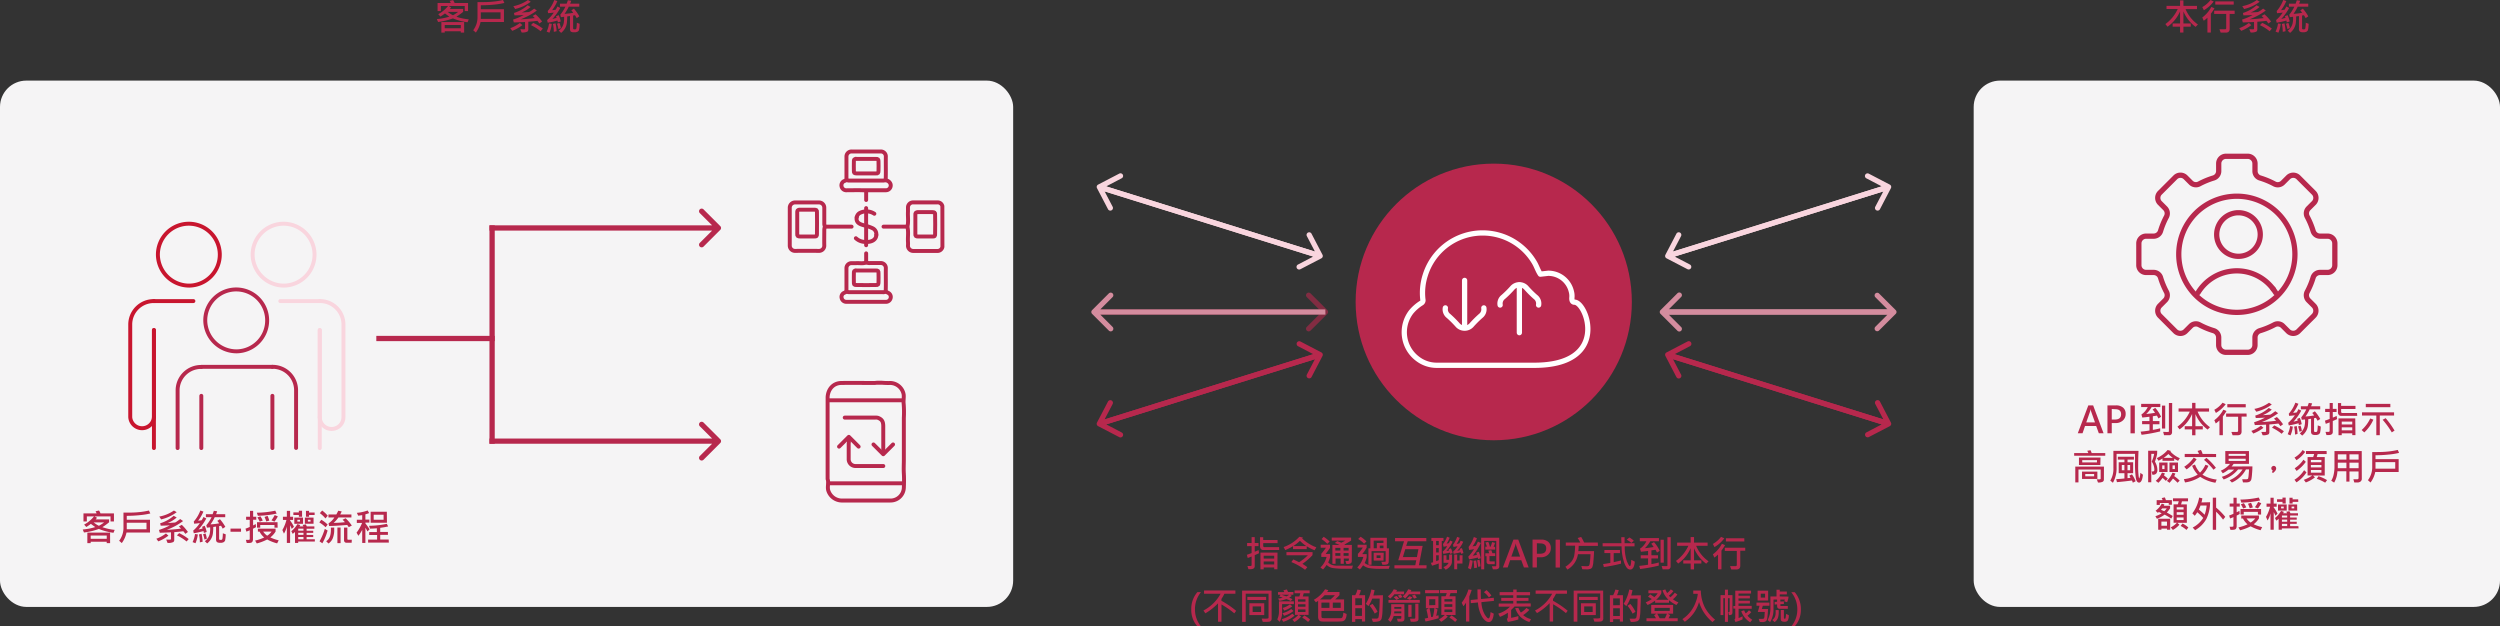 <svg xmlns="http://www.w3.org/2000/svg" xmlns:xlink="http://www.w3.org/1999/xlink" viewBox="0 0 950 238.04"><rect x="0" y="0" width="950" height="238.04" fill="#333333" stroke="none"/><defs><style>.cls-1,.cls-11,.cls-12,.cls-13,.cls-15,.cls-17,.cls-8{fill:none;}.cls-2,.cls-4{fill:#b7284d;}.cls-3{fill:#f5f4f5;}.cls-4{fill-opacity:0.6;}.cls-5{fill:#d48c9e;}.cls-6{fill:#f9d5de;}.cls-7{clip-path:url(#clip-path);}.cls-13,.cls-15,.cls-8{stroke:#b7284d;}.cls-11,.cls-12,.cls-15,.cls-17,.cls-8{stroke-linecap:round;stroke-linejoin:round;}.cls-11,.cls-12,.cls-8{stroke-width:1.5px;}.cls-9{clip-path:url(#clip-path-2);}.cls-10{clip-path:url(#clip-path-3);}.cls-11{stroke:#f9d5de;}.cls-12{stroke:#c8152e;}.cls-13,.cls-15,.cls-17{stroke-width:2px;}.cls-14{clip-path:url(#clip-path-4);}.cls-16{clip-path:url(#clip-path-5);}.cls-17{stroke:#fff;}</style><clipPath id="clip-path"><rect class="cls-1" x="294" y="51.63" width="70" height="69"/></clipPath><clipPath id="clip-path-2"><rect class="cls-1" x="294" y="132.63" width="70" height="70"/></clipPath><clipPath id="clip-path-3"><rect class="cls-1" x="41" y="79.63" width="98" height="96"/></clipPath><clipPath id="clip-path-4"><rect class="cls-1" x="808" y="54.63" width="84" height="84"/></clipPath><clipPath id="clip-path-5"><rect class="cls-1" x="517" y="61.63" width="103" height="104"/></clipPath></defs><g id="Layer_2" data-name="Layer 2"><g id="Layer_1-2" data-name="Layer 1"><path class="cls-2" d="M455,238a9.36,9.36,0,0,1-2.32-6.45,9.79,9.79,0,0,1,2.32-6.54h1.37a10.17,10.17,0,0,0-2.28,6.53,9.94,9.94,0,0,0,2.28,6.46Zm14.76-5.93-.72,1a33.11,33.11,0,0,0-4.88-3.37v6.56h-1.31v-7a21.75,21.75,0,0,1-4.81,3.8L457.3,232a15.53,15.53,0,0,0,6.53-6.39h-6.29v-1.23h11.91v1.23h-4.17a16,16,0,0,1-1.14,2v.69A33.4,33.4,0,0,1,469.74,232.11Zm13.46,3.07a1.11,1.11,0,0,1-.27.77,1.16,1.16,0,0,1-.82.35,11.9,11.9,0,0,1-1.27.06l-1,0-.43-1.24c.3,0,.62,0,1,0a6,6,0,0,0,1.42-.08.29.29,0,0,0,.2-.29v-9.11h-8.68v10.72H472V224.42H483.2ZM481.14,228H474v-1.19h7.13Zm-.73,5.73h-5.65v-4.48h5.65Zm-1.2-1.17v-2.14H476v2.14ZM491.47,226h-1.26l.69.43a8.51,8.51,0,0,1-1,.67l1.24.57-.65.71a11.44,11.44,0,0,0-1.69-.75,13.92,13.92,0,0,1-2.59.7l-.55-.88a6,6,0,0,0,1.76-.34c-.55-.19-1-.34-1.32-.42l.54-.69h-1V225h2.38a2.88,2.88,0,0,0-.34-.68L489,224a5.09,5.09,0,0,1,.44.95h2.07Zm-1.56,0h-3c.77.23,1.39.44,1.87.63A6.2,6.2,0,0,0,489.91,226Zm7.75-.57H495.4a9.55,9.55,0,0,1-.35,1.23h2.21v7h-3.7l.85.6a8.86,8.86,0,0,1-2.51,2.11l-.8-.91a9.77,9.77,0,0,0,2.29-1.8h-1.3v-7h1.65a11.34,11.34,0,0,0,.38-1.23h-2.19v-1.08h5.73Zm-1.58,3.21v-.89h-2.84v.89Zm0,1.93v-.94h-2.84v.94Zm0,2v-1h-2.84v1Zm-4.41-3h-4.48v3.15a6.8,6.8,0,0,1-.93,3.58l-.89-.94a7.1,7.1,0,0,0,.64-3.24v-3.61h5.66Zm-.6.82a9.38,9.38,0,0,1-3.07,1.63l-.6-1a8.59,8.59,0,0,0,2.8-1.37Zm.46,1.78a10,10,0,0,1-3.6,1.83l-.59-1a8.32,8.32,0,0,0,3.32-1.58Zm.4,1.76a11.19,11.19,0,0,1-4.29,2.36l-.62-1a11.68,11.68,0,0,0,4.08-2.07Zm5.93,1.51-.79.91a10.82,10.82,0,0,0-2.21-1.62l.77-.86A8.9,8.9,0,0,1,497.86,235.5Zm13.84-2.15a4.09,4.09,0,0,1-.42,1.94,1.66,1.66,0,0,1-1.34.88c-.61.07-1.91.11-3.9.11-.89,0-1.74,0-2.56,0a12,12,0,0,1-1.51-.09,1.44,1.44,0,0,1-.52-.27,1.39,1.39,0,0,1-.41-.55,2.59,2.59,0,0,1-.15-1v-6a7.35,7.35,0,0,1-.85.56l-.78-.95a12.37,12.37,0,0,0,4.28-4l1.22.34a4.14,4.14,0,0,1-.45.7H509v1.19c-.49.53-1,1.06-1.64,1.61h3.39v4.39h-8.6v2.21a.6.6,0,0,0,.09.28.69.69,0,0,0,.21.21,8.69,8.69,0,0,0,1.3.06h5.71a.76.76,0,0,0,.67-.37,4.1,4.1,0,0,0,.31-1.74Zm-4.48-7.11h-3.87a13.33,13.33,0,0,1-1.77,1.61h4A13.59,13.59,0,0,0,507.22,226.24Zm2.24,4.8v-2h-3v2Zm-4.27,0v-2h-3.05v2Zm20.32-4.8q0,2-.15,5.22a16,16,0,0,1-.38,3.77,1.67,1.67,0,0,1-.77.84,7,7,0,0,1-2.51.29l-.46-1.23,1.87,0a1,1,0,0,0,.57-.22c.2-.15.35-1.17.45-3s.15-3.34.14-4.39h-2.81A13.68,13.68,0,0,1,520,230.3l-1-.85a16.65,16.65,0,0,0,2.12-5.44l1.23.27c-.09.47-.25,1.13-.49,2Zm-6.77,10h-1.2v-.92H515v1.06h-1.24V226.17H515a8.73,8.73,0,0,0,.82-2.13l1.3.21a8.53,8.53,0,0,1-.66,1.92h2.26Zm-1.2-6.24v-2.59H515V230Zm0,4.12v-2.94H515v2.94Zm5.94-1.6-1.09.7a15.05,15.05,0,0,0-1.94-3l1.09-.69A13.81,13.81,0,0,1,523.48,232.5Zm16.21-6.65h-4.28a12.19,12.19,0,0,1-1.46,1.64l-.9-.82a9,9,0,0,0,2.08-2.71l1.19.31c-.11.23-.21.42-.28.54h3.65Zm-6.16,0h-3.67a7.85,7.85,0,0,1-1.61,1.64l-.85-.86a7.6,7.6,0,0,0,2.22-2.67l1.25.31a3.32,3.32,0,0,1-.31.54h3Zm-.62,1.09-1,.41a7,7,0,0,0-.71-1l1.05-.39A3.87,3.87,0,0,1,532.91,226.94Zm5.5.24-1.1.33a10.44,10.44,0,0,0-.76-1.17l1.12-.31A12,12,0,0,1,538.41,227.18Zm-6.71.33-1.11.45a13.15,13.15,0,0,0-1-1l1.07-.47A9.51,9.51,0,0,1,531.7,227.51Zm5.06-.43a8.49,8.49,0,0,1-1,.88l-1.18-.5a7.91,7.91,0,0,0,1.08-.88Zm2.75,2H527.62v-1.06h11.89Zm-.49,6a1,1,0,0,1-.45,1,4.08,4.08,0,0,1-1.64.23l-.83,0-.32-1.18,1.7,0a.36.36,0,0,0,.21-.11.29.29,0,0,0,.12-.21v-5.35H539Zm-5.32.07a1.11,1.11,0,0,1-.2.67.91.91,0,0,1-.46.35,3.42,3.42,0,0,1-.87.08l-1,0-.32-1.1c.49,0,1,0,1.39,0a.25.25,0,0,0,.16-.07.24.24,0,0,0,.09-.16v-.8h-2.9a5.93,5.93,0,0,1-1.24,2.27l-.89-.85a5.48,5.48,0,0,0,1.19-3.72v-2.18h5Zm-1.19-3.76v-.72h-2.67v.72Zm0,1.73v-.74h-2.68a3.73,3.73,0,0,1-.06.74Zm3.88,1.32h-1.24v-4.6h1.24Zm17.26-9h-2.48a6.91,6.91,0,0,1-.4,1.19h2.34v7.1h-3.74l.79.6a10.72,10.72,0,0,1-2.54,2l-.8-.93a10.6,10.6,0,0,0,2.23-1.69h-1.34v-7.1h1.62a6,6,0,0,0,.44-1.19h-2.55v-1.18h6.43Zm-1.77,3.2v-.93h-3v.93Zm0,2v-1h-3v1Zm0,2v-1h-3v1Zm-5-7.18h-5.35v-1.16h5.35Zm-.19,9.5q-2.25.69-5,1.26l-.31-1.12c.42-.08.86-.18,1.31-.3a29.72,29.72,0,0,0-.64-3.06l.92-.59h-1.13v-4.52h4.76v4.52h-1.35l1,.53c-.15.83-.31,1.62-.51,2.37a4.64,4.64,0,0,0,.89-.24Zm-1.28-5v-2.21h-2.32V230Zm-.32,1.17h-1.89a29.29,29.29,0,0,1,.64,3.4,5,5,0,0,0,.67-.14A22.89,22.89,0,0,0,545.05,231.21Zm8.69,4.34-.83.91a9.9,9.9,0,0,0-2.2-1.63l.78-.85A9.2,9.2,0,0,1,553.74,235.55Zm5.46-11.26c-.18.56-.33,1-.46,1.36l-.45,1.14v9.51h-1.24v-7.15a12.93,12.93,0,0,1-1,1.34l-.64-1.34A15,15,0,0,0,558,224Zm8.45,4.17-4.76.48a10.5,10.5,0,0,0,1.21,4.58c.65,1.06,1.15,1.59,1.49,1.59s.67-.8.78-2.4l1.22.6c-.21,2.12-.85,3.19-1.91,3.19-.79,0-1.6-.62-2.44-1.84a12.48,12.48,0,0,1-1.66-5.61l-2.71.27-.06-1.21,2.68-.25c-.08-1-.1-2.3-.09-3.76h1.25c0,1.55,0,2.77.11,3.64l4.84-.47Zm-.9-2.12-1,.81a8.91,8.91,0,0,0-1.91-2l1-.8A10.22,10.22,0,0,1,566.75,226.34Zm14.88,3.07v1.2h-6.17a13.05,13.05,0,0,1-1.27,1.29v3a20.86,20.86,0,0,0,2.75-.68v1.3a27.7,27.7,0,0,1-4,.93l-.38-1.14a.87.87,0,0,0,.39-.77v-1.59a15,15,0,0,1-3,1.58l-.65-1.23a10.58,10.58,0,0,0,4.47-2.65h-4.3v-1.2h5.52v-1h-4.56v-1.14h4.56v-1h-5.17v-1.17h5.17v-1h1.29v1h5.1v1.17h-5.1v1h4.5v1.14h-4.5v1Zm.19,5.89-.71,1.19a8.91,8.91,0,0,1-3.42-2,8.38,8.38,0,0,1-1.94-3.29L577,231a8,8,0,0,0,.93,1.77,8.27,8.27,0,0,0,2.1-1.75l1.13.72a12.93,12.93,0,0,1-2.36,2A7.54,7.54,0,0,0,581.82,235.3Zm13.92-3.19-.72,1a33.11,33.11,0,0,0-4.88-3.37v6.56h-1.31v-7a21.75,21.75,0,0,1-4.81,3.8L583.3,232a15.62,15.62,0,0,0,6.54-6.39h-6.3v-1.23h11.91v1.23h-4.17a16,16,0,0,1-1.14,2v.69A33.4,33.4,0,0,1,595.74,232.11Zm13.46,3.07a1.11,1.11,0,0,1-.27.77,1.16,1.16,0,0,1-.82.35,11.9,11.9,0,0,1-1.27.06l-1,0-.43-1.24c.3,0,.62,0,1,0a6,6,0,0,0,1.42-.08.29.29,0,0,0,.2-.29v-9.11h-8.67v10.72H598V224.42H609.2ZM607.14,228H600v-1.19h7.13Zm-.73,5.73h-5.65v-4.48h5.65Zm-1.2-1.17v-2.14H602v2.14Zm18.3-6.35q0,2-.15,5.22a16,16,0,0,1-.38,3.77,1.67,1.67,0,0,1-.77.84,7,7,0,0,1-2.51.29l-.46-1.23,1.87,0a1,1,0,0,0,.57-.22c.2-.15.35-1.17.45-3s.15-3.34.14-4.39h-2.81A13.68,13.68,0,0,1,618,230.3l-1-.85a16.65,16.65,0,0,0,2.12-5.44l1.23.27c-.09.47-.25,1.13-.49,2Zm-6.77,10h-1.2v-.92H613v1.06h-1.24V226.17H613a8.73,8.73,0,0,0,.82-2.13l1.3.21a8.53,8.53,0,0,1-.66,1.92h2.26Zm-1.2-6.24v-2.59H613V230Zm0,4.12v-2.94H613v2.94Zm5.94-1.6-1.09.7a15.05,15.05,0,0,0-1.94-3l1.09-.69A13.81,13.81,0,0,1,621.48,232.5Zm16.32-3.59-.76,1a12.77,12.77,0,0,1-2.81-1.8v.94h-5.29v-.78a15.56,15.56,0,0,1-2.85,1.64l-.72-1a13.65,13.65,0,0,0,2.32-1.25,13,13,0,0,0-1.44-.89l.8-.9a15,15,0,0,1,1.59,1.06,6.13,6.13,0,0,0,1.29-1.49h-3.54v-1.1h4.93v1.1a7.86,7.86,0,0,1-2,2.49h4.71a9.07,9.07,0,0,1-2.29-3.6l1.09-.34a9.42,9.42,0,0,0,.68,1.39,6,6,0,0,0,1.38-1.43l1,.66a7.42,7.42,0,0,1-1.72,1.73,5.41,5.41,0,0,0,.57.63,8.86,8.86,0,0,0,1.67-1.72l1,.65a8.36,8.36,0,0,1-1.7,1.83A8.71,8.71,0,0,0,637.8,228.91Zm-.29,7.16H625.66v-1.13h3.6a11.18,11.18,0,0,0-.7-1.16l.9-.57h-2v-3.33h8.33v3.33h-2.09l.94.54a10.08,10.08,0,0,1-.59,1.19h3.49Zm-3-3.94V231h-5.77v1.18Zm-1.06,1.08h-3.71c.36.62.67,1.19.92,1.73h2A13.24,13.24,0,0,0,633.42,233.21Zm18.29,2.24-1,.93a15.43,15.43,0,0,1-5.1-7.62,13.38,13.38,0,0,1-5.42,7.52l-.91-1a13,13,0,0,0,5.14-6.67,11.32,11.32,0,0,0,.69-2.68l0-.28h-1.7v-1.25h2.87a15,15,0,0,0,1.59,6.55A15.63,15.63,0,0,0,651.71,235.45Zm6.59-2.73c0,.76-.45,1.11-1.35,1l-.24-1.15c.36,0,.53-.05.53-.25v-5h-.65v9h-1.15v-9h-.62v6.42h-1.05v-7.57h1.67v-2.1h1.15v2.1h1.71Zm7.33-1.4h-5v3.56c.45-.18.95-.4,1.51-.67l0,1.16a15.58,15.58,0,0,1-2.72,1l-.36-1a.56.56,0,0,0,.31-.52v-3.56h-.72v-1h.72v-5.82h6v1.08h-4.77v.84h4.32v1h-4.32v.89h4.32v1.05h-4.32v.92h5Zm.21,4.16-.8,1a8,8,0,0,1-3.39-4.21l1.1-.37a5.16,5.16,0,0,0,.59,1.2,6.85,6.85,0,0,0,1.23-1.19l.88.69a6.77,6.77,0,0,1-1.44,1.36A6.77,6.77,0,0,0,665.84,235.48Zm13.78-8.77a7,7,0,0,1-.55,2.15l-1.09-.35a4.83,4.83,0,0,0,.24-.69h-1.71v.79l1.33-.08v1l-1.33.07v.42a.24.24,0,0,0,.28.28h2.55v1.06H676.2a.85.85,0,0,1-.63-.29.92.92,0,0,1-.27-.65v-.75l-.93.07v-1l.93-.06v-.86h-1.37v3.59a9.2,9.2,0,0,1-1.28,5l-.95-.77a9.54,9.54,0,0,0,1.06-4.73v-4.24h2.32v-2.57h1.22v.69H679v1.09H676.3v.79Zm-7.76,1.49h-4v-3.74h4Zm-1.15-1.1v-1.51h-1.66v1.51Zm1.64,3.09h-2.53l-.35,1.23h2.36c-.08,1.33-.16,2.33-.24,3a3.86,3.86,0,0,1-.27,1.27,1.24,1.24,0,0,1-.52.49,2,2,0,0,1-1,.21c-.29,0-.67,0-1.12-.05l-.41-1.16,1.16,0a1.79,1.79,0,0,0,.68-.07.41.41,0,0,0,.21-.2,2.66,2.66,0,0,0,.16-.81c0-.44.08-1,.1-1.56h-2.64l.66-2.35h-1.17V229h4.93Zm3.53,1.65c0,.33,0,.6,0,.82a6.31,6.31,0,0,1-.35,2.28,3.23,3.23,0,0,1-1.22,1.47l-.87-.82a2.89,2.89,0,0,0,1-1.17,4.65,4.65,0,0,0,.28-1.83c0-.25,0-.49,0-.75Zm3.83,1.92a3.81,3.81,0,0,1-.43,2.1,1.53,1.53,0,0,1-1.23.42c-.93,0-1.39-.32-1.39-1v-3.47h1.19v3c0,.21.12.31.35.31a.29.29,0,0,0,.28-.21,12.11,12.11,0,0,0,.19-1.61Zm.95,4.28a9.91,9.91,0,0,0,2.29-6.46,10.17,10.17,0,0,0-2.3-6.53H682a9.78,9.78,0,0,1,2.33,6.54A9.34,9.34,0,0,1,682,238Z"/><rect class="cls-3" y="30.63" width="385" height="200" rx="10"/><path class="cls-2" d="M178.12,7.35l-.45,1.11A22.07,22.07,0,0,1,172.11,7a25.53,25.53,0,0,1-5.65,1.35L166,7.25a22.44,22.44,0,0,0,4.75-.92c-.81-.56-1.36-1-1.66-1.22a20,20,0,0,1-1.73,1.19l-.83-.91a12.53,12.53,0,0,0,3.75-3.12h-2.75V4.2h-1.25V1.13h5a6.58,6.58,0,0,0-.42-.8l1.32-.3a7.79,7.79,0,0,1,.57,1.1h5.11V4.2h-1.26V2.27h-6.12l.95.53c-.14.19-.31.39-.5.6H176V4.5a22.91,22.91,0,0,1-2.57,1.86A20.52,20.52,0,0,0,178.12,7.35Zm-4-2.85h-4a11.3,11.3,0,0,0,2,1.3A12.71,12.71,0,0,0,174.11,4.5Zm2.26,7.89H175.1v-.52H169v.52h-1.28v-4h8.64Zm-1.27-1.65V9.51H169v1.23Zm16.55-9.62a27.24,27.24,0,0,1-4.23.66A46.53,46.53,0,0,1,182.7,2V3.5h8.8V8.37h-8.89a10.09,10.09,0,0,1-1.79,4l-1-.88a8.18,8.18,0,0,0,1.63-5.18V.81c2.13,0,3.92,0,5.35-.14A28,28,0,0,0,191.14,0ZM190.2,7.17V4.69h-7.5V7.17ZM201.68.68a16,16,0,0,1-5.91,2.74l-.71-1.07A14.27,14.27,0,0,0,200.63,0Zm4.3,7.5-1,.74c-.33-.46-.58-.8-.77-1-1.32.16-2.46.28-3.45.34V11.1a1.05,1.05,0,0,1-.34.9,4.22,4.22,0,0,1-2.22.33l-.49-1.24c.51,0,1,.05,1.43.05.25,0,.38-.12.38-.36V8.36c-1.92.1-3.34.15-4.27.16l-.29-1.07A21.78,21.78,0,0,0,199,5.71c-1.64.09-2.8.13-3.49.13l-.2-.91A13.83,13.83,0,0,0,200.49,2l1.15.65a12.18,12.18,0,0,1-3.4,2.09l1.1-.06L201,4.57A4.78,4.78,0,0,0,202,4l1-.72L204,4a25,25,0,0,1-6.18,3.34c1.63-.07,3.43-.22,5.41-.47-.24-.25-.51-.52-.83-.8l1.11-.63A17.86,17.86,0,0,1,206,8.18Zm.29,2.68-.84,1a17.74,17.74,0,0,0-3.68-2.31l.87-.87A20.57,20.57,0,0,1,206.27,10.86ZM198.5,9.54a14.78,14.78,0,0,1-3.85,2.18l-.74-1a14,14,0,0,0,3.66-2Zm14.58-1.39-1.1.37s0-.29-.15-.72a28.18,28.18,0,0,1-3.7.83l-.21-1a14,14,0,0,0,2.53-2.86q-1.12.17-2.16.24l-.16-.82A13.44,13.44,0,0,0,210.64,0l1.16.41a14.88,14.88,0,0,1-2,3.45c.48,0,.93-.1,1.35-.16a9.52,9.52,0,0,0,.67-1.23l1.08.56a20.06,20.06,0,0,1-3,4.18,12,12,0,0,0,1.61-.44c-.09-.27-.17-.47-.22-.6l1-.42A9.83,9.83,0,0,1,213.08,8.15Zm7.19.89a12.07,12.07,0,0,1-.25,2.42,2.13,2.13,0,0,1-.42.5,2.32,2.32,0,0,1-1.44.29A1.94,1.94,0,0,1,216.9,12a1.65,1.65,0,0,1-.3-1.15V6.09l-1.06.16a20.09,20.09,0,0,1-.14,2.55,5.63,5.63,0,0,1-.7,2,6.07,6.07,0,0,1-1.47,1.7l-.9-.85a4.56,4.56,0,0,0,1.12-1.15,4.43,4.43,0,0,0,.73-1.59,10.15,10.15,0,0,0,.18-2.53l-1.23.14-.22-.92a14.71,14.71,0,0,0,1.94-3.06h-2.07V1.39h2.55c.12-.27.27-.7.46-1.29l1.28.19c-.16.46-.3.82-.41,1.1h3.47V2.54h-4a16.71,16.71,0,0,1-1.6,2.72,24.28,24.28,0,0,0,3.29-.4,6.17,6.17,0,0,0-.73-.92l1-.65a16.77,16.77,0,0,1,2.06,2.91l-1,.69c-.25-.46-.47-.82-.65-1.11l-.71.13v4.91c0,.23.2.34.62.34a.56.56,0,0,0,.61-.37,13.18,13.18,0,0,0,.17-2.14Zm-7.14,1.63-.93.38a9.64,9.64,0,0,0-.55-2l.92-.35A7.11,7.11,0,0,1,213.13,10.67Zm-1.62,1.19-1.06.24a12.57,12.57,0,0,0-.35-3l1-.25A16.6,16.6,0,0,1,211.51,11.86Zm-1.84-2.79a10.84,10.84,0,0,1-.89,3.36L207.73,12a10.15,10.15,0,0,0,.91-3.08Z"/><path class="cls-2" d="M835.21,9.31l-.88.9a14.08,14.08,0,0,1-4.63-5.88V8.92h2.79v1.22H829.7v2.22h-1.27V10.14h-2.82V8.92h2.82V4.3a13.78,13.78,0,0,1-4.76,5.85l-.83-1a14.35,14.35,0,0,0,4.7-5.74h-4.26V2.23h5.15V.14h1.27V2.23h5.16V3.46h-4.35A13.52,13.52,0,0,0,835.21,9.31Zm6-8.75a12.55,12.55,0,0,1-3.74,3.33l-.6-1.2A10.17,10.17,0,0,0,840,0Zm7.6,1.19h-7V.53h7Zm-7.3,1.4a21.32,21.32,0,0,1-1.39,2.07v7.13h-1.3V6.72a8.8,8.8,0,0,1-1.4,1.16l-.55-1.24a11.71,11.71,0,0,0,3.43-4Zm7.65,2.14h-1.89V11c0,.93-.5,1.4-1.51,1.4-.65,0-1.28,0-1.9,0l-.47-1.27h2.18a.42.42,0,0,0,.26-.11.39.39,0,0,0,.13-.28V5.29h-4.57V4.06h7.77ZM858.68.68a16,16,0,0,1-5.9,2.74l-.72-1.07A14.27,14.27,0,0,0,857.63,0ZM863,8.18l-1,.74c-.33-.46-.58-.8-.77-1-1.32.16-2.46.28-3.45.34V11.1a1.08,1.08,0,0,1-.34.9,4.22,4.22,0,0,1-2.22.33l-.49-1.24c.51,0,1,.05,1.43.05.25,0,.38-.12.38-.36V8.36c-1.92.1-3.34.15-4.27.16l-.29-1.07A21.78,21.78,0,0,0,856,5.71c-1.64.09-2.8.13-3.49.13l-.2-.91A13.75,13.75,0,0,0,857.49,2l1.15.65a12.18,12.18,0,0,1-3.4,2.09l1.1-.06L858,4.57A4.78,4.78,0,0,0,859,4l1-.72L861,4a25,25,0,0,1-6.18,3.34c1.63-.07,3.43-.22,5.41-.47-.24-.25-.51-.52-.83-.8l1.11-.63A17.22,17.22,0,0,1,863,8.18Zm.31,2.68-.85,1a17.74,17.74,0,0,0-3.68-2.31l.87-.87A21.07,21.07,0,0,1,863.28,10.86ZM855.5,9.54a14.78,14.78,0,0,1-3.85,2.18l-.74-1a14,14,0,0,0,3.66-2Zm14.58-1.39-1.1.37s-.05-.29-.15-.72a28.41,28.41,0,0,1-3.69.83l-.22-1a14,14,0,0,0,2.53-2.86c-.75.11-1.47.19-2.17.24l-.14-.82a13.61,13.61,0,0,0,2.5-4.2l1.16.41a15.23,15.23,0,0,1-2,3.45c.47,0,.92-.1,1.33-.16a7.58,7.58,0,0,0,.67-1.23l1.08.56a19.69,19.69,0,0,1-3,4.18,12.61,12.61,0,0,0,1.62-.44l-.23-.6,1-.42A9.83,9.83,0,0,1,870.08,8.15Zm7.2.89a12.49,12.49,0,0,1-.26,2.42,2.13,2.13,0,0,1-.42.5,2.32,2.32,0,0,1-1.44.29,1.91,1.91,0,0,1-1.25-.29,1.6,1.6,0,0,1-.31-1.15V6.09l-1.06.16a20.09,20.09,0,0,1-.14,2.55,5.63,5.63,0,0,1-.7,2,6.07,6.07,0,0,1-1.47,1.7l-.9-.85a4.56,4.56,0,0,0,1.12-1.15,4.43,4.43,0,0,0,.73-1.59,9.69,9.69,0,0,0,.18-2.53l-1.23.14-.22-.92a14.71,14.71,0,0,0,1.94-3.06h-2.07V1.39h2.55c.12-.27.27-.7.46-1.29l1.28.19c-.16.46-.3.82-.41,1.1h3.47V2.54h-4a16.71,16.71,0,0,1-1.6,2.72,24.28,24.28,0,0,0,3.29-.4,6.9,6.9,0,0,0-.73-.92l1-.65a16.77,16.77,0,0,1,2.06,2.91l-1,.69c-.25-.46-.47-.82-.65-1.11l-.71.13v4.91c0,.23.2.34.62.34a.56.56,0,0,0,.61-.37,13.18,13.18,0,0,0,.17-2.14Zm-7.15,1.63-.93.38a9.64,9.64,0,0,0-.55-2l.92-.35A7.11,7.11,0,0,1,870.13,10.67Zm-1.62,1.19-1.06.24a12.57,12.57,0,0,0-.35-3l1-.25A16.6,16.6,0,0,1,868.51,11.86Zm-1.84-2.79a10.84,10.84,0,0,1-.89,3.36L864.72,12a9.86,9.86,0,0,0,.92-3.08Z"/><path class="cls-2" d="M478.44,210.23l-1.64.73v4.14c0,.8-.55,1.2-1.66,1.2-.24,0-.49,0-.74,0l-.37-1.23,1.19,0a.44.44,0,0,0,.27-.09.31.31,0,0,0,.12-.24v-3.26c-.56.22-1.06.4-1.48.55l-.32-1.21q1.35-.47,1.8-.66v-2.63H473.9v-1.19h1.71v-2.23h1.19v2.23h1.44v1.19H476.8v2.13c.45-.17.93-.38,1.46-.64Zm7.65-1.22h-5.95a1.21,1.21,0,0,1-1-.39,1.57,1.57,0,0,1-.33-1.05v-3.44h1.21v1.07h5.45v1.19h-5.45v1a.45.45,0,0,0,.5.51h5.53Zm-.67,7.31H484.2v-.69l-4,0v.71h-1.23V210h6.48Zm-1.22-4.06v-1.08h-4v1.08Zm0,2.24v-1.15h-4v1.15Zm16-6.49-.65,1.09a17.24,17.24,0,0,1-3-1.53v1.11h-5.2v-1.14a19.56,19.56,0,0,1-2.95,1.48l-.63-1.13a14.84,14.84,0,0,0,6-3.92l1.36.31-.3.35A15.63,15.63,0,0,0,500.24,208Zm-3.82-.51a15.13,15.13,0,0,1-2.41-2,14.41,14.41,0,0,1-2.53,2Zm2.37,3.46a22.1,22.1,0,0,1-3.84,3.3,19.85,19.85,0,0,1,1.88,1.27l-.87,1a22.29,22.29,0,0,0-5.21-2.94l.73-1c.66.28,1.4.64,2.21,1.06A19.79,19.79,0,0,0,497,211h-8.15V209.8h9.93Zm6.49-5.13-.88.82a12.59,12.59,0,0,0-2.17-1.8l.82-.86A11.5,11.5,0,0,1,505.28,205.83Zm8.44,7.37a1,1,0,0,1-.41.87,2.93,2.93,0,0,1-1.64.23l-.37-1.14H512c.37,0,.56-.1.56-.31v-.6h-1.92v2h-1.21v-2h-1.92v2h-1.2v-7.18H509a14.06,14.06,0,0,0-1.78-.73l.94-.71c.58.21,1.09.41,1.51.61.56-.26,1.09-.53,1.59-.82h-5.2v-1.14h7.36v1.14c-.93.59-1.78,1.09-2.55,1.51l.18.14h2.66Zm-1.21-4v-1h-1.92v1Zm-3.13,0v-1h-1.92v1Zm3.13,2v-1h-1.92v1Zm-3.13,0v-1h-1.92v1Zm4.76,3.69-.32,1.22-2.27,0a29.58,29.58,0,0,1-5.21-.28,4.47,4.47,0,0,1-2.17-1.16,14.92,14.92,0,0,1-1.37,1.73l-1-.76a8,8,0,0,0,2.33-4h-2v-1.2a28.77,28.77,0,0,0,1.77-2.3h-2V207h3.54v1.2c-.44.69-1,1.45-1.66,2.3h1.7v1.2a8.5,8.5,0,0,1-.74,2,3.52,3.52,0,0,0,1.32.9,5.93,5.93,0,0,0,2.05.36c.82,0,1.68,0,2.57,0C512,215,513.13,215,514.14,214.92Zm5.13-9.14-.88.87a9.09,9.09,0,0,0-2.26-1.8l.94-.86A11.46,11.46,0,0,1,519.27,205.78Zm8.48,7.78a1.13,1.13,0,0,1-.29.71c-.19.24-.74.37-1.64.37h-.48l-.39-1.12,1.32,0a.28.28,0,0,0,.32-.32v-3.75h-5.36v5.19H520v-6.24h.74v-4H527v4h.8Zm-2-7.21v-.89H522v2.91h1.2v-2Zm0,2v-1h-1.39v1Zm2.41,6.66-.39,1.17c-1.08,0-2.09,0-3,0a25.15,25.15,0,0,1-4.52-.28,5.24,5.24,0,0,1-2.24-1.07,15.54,15.54,0,0,1-1.22,1.6l-1-.77a8.91,8.91,0,0,0,2.31-4H516v-1.16a14.25,14.25,0,0,0,1.88-2.42h-2V207h3.44v1.1a13.56,13.56,0,0,1-1.7,2.46h1.73v1.15a8.52,8.52,0,0,1-.78,2.22,4.38,4.38,0,0,0,1.48.78,6.89,6.89,0,0,0,1.54.31c.48,0,1.48.06,3,.06Q526.3,215.09,528.17,215Zm-2.38-1.95H522v-3h3.81Zm-1.14-1v-1H523.1v1ZM542.06,216H529.88v-1.2h7.92l.38-1.9h-6.85l2.2-7.22h-3.41v-1.25H542v1.25h-7.07l-.58,1.76h6.25l-1.41,7.36h2.91ZM539,208.69h-5l-.91,3h5.34Zm13-2.87a12.42,12.42,0,0,1-2.41,3.57,6,6,0,0,0,1.06-.24,2,2,0,0,0-.18-.46l.87-.36a6.75,6.75,0,0,1,.62,1.8l-.9.35a3.77,3.77,0,0,0-.12-.49c-.52.14-1.35.3-2.48.49l-.24-.87a7.92,7.92,0,0,0,1.72-2.08l-1.4.24-.21-1a9.16,9.16,0,0,0,1.54-2.84l1,.42a12,12,0,0,1-1.19,2.25,7.51,7.51,0,0,0,.9-.21,6.58,6.58,0,0,0,.46-1Zm4.13,4.33-.89.32-.18-.61a20.29,20.29,0,0,1-2.66.58l-.2-.83a8.48,8.48,0,0,0,1.68-2.06l-1.55.3-.18-.83a10.22,10.22,0,0,0,1.54-3l1,.35a8.26,8.26,0,0,1-1.2,2.34,5.89,5.89,0,0,0,1.06-.25,8.47,8.47,0,0,0,.48-1l1,.4a11.13,11.13,0,0,1-2.32,3.46,6.71,6.71,0,0,0,1.11-.3c-.09-.18-.15-.33-.21-.43l.9-.32A8.92,8.92,0,0,1,556.09,210.15Zm-7.61-4.6h-.65v10.73h-1.14v-2.16c-1.07.38-1.92.66-2.56.84l-.43-1.08a6.15,6.15,0,0,0,.83-.23v-8.1h-.64v-1.13h4.59Zm-1.79,1.63v-1.63h-1v1.63Zm0,2.75v-1.66h-1v1.66Zm0,2.93V211h-1v2.23A6.92,6.92,0,0,0,546.69,212.86Zm9,1.29h-2v2.17h-1.12v-5.57h1.12V213h.92v-2h1.12Zm-4-.63a2.68,2.68,0,0,1-.71,1.69,4,4,0,0,1-1.69,1.27l-.84-1a3.3,3.3,0,0,0,2-1.62h-1.94V211h1.11v1.73h1v-2h1.1Zm11-7.2a21.46,21.46,0,0,1-3.1,4.85,9.92,9.92,0,0,0,1.61-.37,4.58,4.58,0,0,0-.3-.78l1-.35a13.85,13.85,0,0,1,.76,2.45l-1,.34a5.61,5.61,0,0,0-.12-.59c-1.13.29-2.24.51-3.32.68l-.32-1a17.4,17.4,0,0,0,2.2-2.88c-.67.13-1.29.23-1.87.31l-.2-1.14a12.86,12.86,0,0,0,2-3.79l1.16.49a11.89,11.89,0,0,1-1.68,3.08,10.85,10.85,0,0,0,1.27-.21,13.92,13.92,0,0,0,.78-1.59Zm7,8.84a1.1,1.1,0,0,1-.35.9,2.19,2.19,0,0,1-1.33.29c-.19,0-.43,0-.73,0l-.41-1.17,1.4,0a.22.22,0,0,0,.18-.08.26.26,0,0,0,.09-.18v-9.38H564v10.81h-1.15v-12h6.85Zm-1.55-6.31h-3.76v-1.11h.6a12.2,12.2,0,0,0-.56-1.57l1.08-.28a9.79,9.79,0,0,1,.61,1.85h.28A14.4,14.4,0,0,0,567,206l1.1.29a8.42,8.42,0,0,1-.54,1.5h.59Zm0,2.46H566v1.79a.22.22,0,0,0,.09.16.35.35,0,0,0,.17.06H568v1.08h-2.11a.92.92,0,0,1-1-1.05v-2h-.45v-1.1h1.47a6.63,6.63,0,0,0-.37-1l1.15-.2c.15.37.29.75.42,1.16h1.06Zm-5.57,3.91-.91.18a18.14,18.14,0,0,0-.4-2.48l.91-.18A15.24,15.24,0,0,1,562.59,215.22Zm-3-2.15a15,15,0,0,1-.69,3.31l-1.09-.52a14.59,14.59,0,0,0,.68-3.08Zm1.7,2.62-1.12.21a16.36,16.36,0,0,0-.26-2.79l1-.15A23.5,23.5,0,0,1,561.27,215.69Zm19.58-.06h-1.8l-1-2.75h-4.24l-.94,2.75h-1.81l4-10.58h1.83Zm-3.25-4.11-1.48-4.18a4.5,4.5,0,0,1-.16-.8h-.05a4.12,4.12,0,0,1-.17.79l-1.47,4.19Zm6.37.24v3.87h-1.64V205.05h3.2a4,4,0,0,1,2.75.83,3,3,0,0,1,1,2.41,3.2,3.2,0,0,1-1.14,2.56,4,4,0,0,1-2.82.91Zm0-5.34v4h1.18q2.37,0,2.37-2c0-1.29-.76-1.93-2.28-1.93Zm8.76,0h0v7.9h0v1.34h-1.64v-1.34h0v-7.9h0v-1.34h1.64Zm14.45,1h-7.32c0,.81-.08,1.5-.15,2h6c-.07,1.68-.17,3.05-.29,4.13a6.32,6.32,0,0,1-.4,2,1.49,1.49,0,0,1-.66.6,4.08,4.08,0,0,1-1.57.21c-.49,0-1,0-1.58-.06l-.33-1.22c.71.05,1.33.08,1.87.08a1.79,1.79,0,0,0,1-.17,2.43,2.43,0,0,0,.34-1.17c.1-.66.19-1.74.26-3.22h-4.77a8.12,8.12,0,0,1-4,5.84l-.77-1.07a9.12,9.12,0,0,0,2.12-1.77,5.3,5.3,0,0,0,1.22-2.42,22.42,22.42,0,0,0,.35-3.82H595v-1.21h5.51a12.72,12.72,0,0,0-1-1.71l1.33-.39a21.4,21.4,0,0,1,1.13,2.1h5.2Zm14,6c-.17,2-.74,3-1.73,3s-1.6-.81-2.23-2.42a19.64,19.64,0,0,1-1.06-6.4H609v-1.18h7.15q-.07-1.42-.06-2.28h1.25c0,.54,0,1.3,0,2.28h3.78v1.18h-3.72a16.62,16.62,0,0,0,.84,5.75c.52,1.19.89,1.79,1.12,1.79s.46-.81.53-2.41Zm-.41-7.9-.91.79a7.63,7.63,0,0,0-1.75-1.22l1-.84A6.68,6.68,0,0,1,620.8,205.44ZM616,214.18a56.08,56.08,0,0,1-6.54,1.3l-.28-1.14c.81-.1,1.73-.25,2.74-.44v-3.73h-2.25V209h5.92v1.19h-2.39v3.43c1.14-.24,2.06-.46,2.76-.65Zm18.84,1.06a1.09,1.09,0,0,1-.28.77,1,1,0,0,1-.67.34c-.26,0-.6,0-1,0l-1.09,0-.36-1.26c.49,0,.92.05,1.29.05a3.24,3.24,0,0,0,.76-.05.19.19,0,0,0,.13-.19V204.13h1.25Zm-4.18-5.89-1,.64c-.31-.61-.51-1-.58-1.09l-1.54.24V211h2.51v1.21h-2.51v2.14a19.72,19.72,0,0,0,2.79-.61v1.19a56,56,0,0,1-7.08,1.29l-.35-1.19c1-.09,2.15-.23,3.37-.44V212.2h-2.79V211h2.79v-1.64c-1.15.15-2.06.25-2.71.31l-.35-1.16a7.08,7.08,0,0,0,2.41-2.82h-2.5v-1.22h7.28v1.22h-3.3a10.75,10.75,0,0,1-2.06,2.62c1.05-.09,2.16-.24,3.35-.44a9.72,9.72,0,0,0-.93-1.26l1.07-.6A12.67,12.67,0,0,1,630.7,209.35Zm1.58,4.47h-1.23v-8.71h1.23Zm17-.51-.88.9a14.08,14.08,0,0,1-4.63-5.88v4.59h2.79v1.22h-2.79v2.22h-1.28v-2.22h-2.81v-1.22h2.81V208.3a13.68,13.68,0,0,1-4.75,5.85l-.83-1a14.44,14.44,0,0,0,4.7-5.74h-4.26v-1.23h5.14v-2.09h1.28v2.09h5.16v1.23h-4.35A13.52,13.52,0,0,0,649.27,213.31Zm6-8.75a12.55,12.55,0,0,1-3.74,3.33l-.6-1.2A10,10,0,0,0,654,204Zm7.6,1.19h-7v-1.22h7Zm-7.31,1.4a20.68,20.68,0,0,1-1.38,2.07v7.13h-1.3v-5.63a8.8,8.8,0,0,1-1.4,1.16l-.55-1.24a11.71,11.71,0,0,0,3.43-4Zm7.66,2.14H661.3V215c0,.93-.5,1.4-1.51,1.4-.65,0-1.28,0-1.9,0l-.47-1.27h2.18a.38.38,0,0,0,.25-.11.35.35,0,0,0,.13-.28v-5.38h-4.56v-1.23h7.77Z"/><path class="cls-4" d="M504.38,119.27a1,1,0,0,0,0-1.42L498,111.49a1,1,0,0,0-1.42,0,1,1,0,0,0,0,1.41l5.66,5.66-5.66,5.66a1,1,0,0,0,0,1.41,1,1,0,0,0,1.42,0Zm-88.64.29h87.93v-2H415.74Z"/><path class="cls-5" d="M415,117.85a1,1,0,0,0,0,1.42l6.36,6.36a1,1,0,0,0,1.42,0,1,1,0,0,0,0-1.41l-5.66-5.66,5.66-5.66a1,1,0,0,0,0-1.41,1,1,0,0,0-1.42,0Zm88.63-.29H415.74v2h87.93Z"/><path class="cls-6" d="M502.13,98.16a1,1,0,0,0,.42-1.35l-4.17-8a1,1,0,0,0-1.35-.43,1,1,0,0,0-.42,1.35l3.71,7.09-7.09,3.71a1,1,0,1,0,.93,1.77ZM417.45,72l83.92,26.24.6-1.91L418,70.08Z"/><path class="cls-6" d="M417.28,70.15a1,1,0,0,0-.42,1.35l4.18,8a1,1,0,0,0,1.35.42,1,1,0,0,0,.42-1.35l-3.71-7.09,7.08-3.71a1,1,0,1,0-.92-1.77ZM502,96.32,460,83.2l-.6,1.91,42,13.12ZM460,83.2l-42-13.11-.6,1.91,42,13.11Z"/><path class="cls-2" d="M417.28,161.93a1,1,0,0,1-.42-1.35l4.18-8a1,1,0,0,1,1.77.93l-3.71,7.09,7.08,3.71a1,1,0,1,1-.92,1.77ZM502,135.76,418.05,162l-.6-1.91,83.92-26.24Z"/><path class="cls-2" d="M502.13,133.92a1,1,0,0,1,.42,1.35l-4.17,8a1,1,0,0,1-1.77-.93l3.71-7.09-7.09-3.71a1,1,0,0,1,.93-1.77Zm-84.68,26.17,83.92-26.23.6,1.9L418,162Z"/><path class="cls-5" d="M631,119.27a1,1,0,0,1,0-1.42l6.37-6.36a1,1,0,1,1,1.41,1.41l-5.65,5.66,5.65,5.66a1,1,0,1,1-1.41,1.41Zm88.64.29H631.74v-2h87.93Z"/><path class="cls-5" d="M720.38,117.85a1,1,0,0,1,0,1.42L714,125.63a1,1,0,0,1-1.41-1.41l5.65-5.66-5.65-5.66a1,1,0,0,1,1.41-1.41Zm-88.64-.29h87.93v2H631.74Z"/><path class="cls-6" d="M633.28,98.16a1,1,0,0,1-.42-1.35l4.17-8a1,1,0,0,1,1.35-.43,1,1,0,0,1,.42,1.35l-3.71,7.09,7.09,3.71a1,1,0,0,1-.93,1.77ZM718,72,634,98.23l-.59-1.91,83.92-26.24Z"/><path class="cls-6" d="M718.13,70.15a1,1,0,0,1,.42,1.35l-4.17,8a1,1,0,0,1-1.35.42,1,1,0,0,1-.43-1.35l3.72-7.09-7.09-3.71a1,1,0,1,1,.93-1.77ZM633.44,96.32l83.93-26.23L718,72,634,98.23Z"/><path class="cls-2" d="M718.13,161.93a1,1,0,0,0,.42-1.35l-4.17-8a1,1,0,0,0-1.78.93l3.72,7.09-7.09,3.71a1,1,0,0,0,.93,1.77Zm-84.69-26.17L717.37,162l.59-1.91L634,133.85Z"/><path class="cls-2" d="M633.28,133.92a1,1,0,0,0-.42,1.35l4.17,8a1,1,0,1,0,1.77-.93l-3.71-7.09,7.09-3.71a1,1,0,1,0-.93-1.77ZM718,160.09,634,133.86l-.59,1.9L717.37,162Z"/><g class="cls-7"><path class="cls-8" d="M329.14,96.28v3.4"/><path class="cls-8" d="M329.14,72.6V76"/><path class="cls-8" d="M303.71,79.68c-.69.2-.76.28-.76,1,0,2.73,0,5.46,0,8.18,0,.91.06.94,1,1,1.82,0,3.66,0,5.49,0,.92,0,1-.06,1-1q.06-4.08,0-8.18c0-.9-.06-.94-1-1-1.89,0-3.78,0-5.67,0"/><path class="cls-8" d="M325.22,102.73c-.68.2-.75.27-.75,1,0,1.19-.05,2.38,0,3.57,0,.91.06,1,1,1,2.45.05,4.91.05,7.36,0,.92,0,.94-.06,1-1,.06-1.17,0-2.34,0-3.51,0-.89-.14-1-1-1-2.5,0-5,0-7.48,0"/><path class="cls-8" d="M336.56,68.39c.13-3,0-6,.06-8.93a1.88,1.88,0,0,0-1.93-1.9c-3.7,0-7.4,0-11.1,0a1.93,1.93,0,0,0-1.94,1.91c0,2.71,0,5.42,0,8.12,0,.27,0,.54,0,.81"/><path class="cls-8" d="M348.6,80.61c-.69.2-.76.27-.76,1,0,2.42,0,4.85,0,7.26,0,.91.06.94,1,1,1.84,0,3.67,0,5.5,0,.92,0,1-.06,1-1,.05-2.41.05-4.84,0-7.26,0-.9-.06-.93-1-1-1.89-.05-3.78,0-5.67,0"/><path class="cls-8" d="M336.56,110.8c.13-3,0-6,.06-8.94a1.88,1.88,0,0,0-1.93-1.9c-1.36,0-2.73,0-4.09,0a2.77,2.77,0,0,1-1.28-.18.31.31,0,0,0-.24,0c-1.24.45-2.53.13-3.8.22-.56,0-1.13,0-1.69,0a1.9,1.9,0,0,0-1.94,1.9c0,2.71,0,5.42,0,8.13,0,.27,0,.54.06.81"/><path class="cls-8" d="M321.65,110.85l-.82.41a1.68,1.68,0,0,0-1,2,1.82,1.82,0,0,0,1.81,1.44q7.49,0,15,0a1.83,1.83,0,0,0,1.81-1.44,1.72,1.72,0,0,0-1-2c-.49-.27-.95-.55-1.53-.23a1.17,1.17,0,0,1-.46,0H322.82a1.91,1.91,0,0,1-1.05-.23"/><path class="cls-8" d="M323.6,86.13H313.53"/><path class="cls-8" d="M344.74,86.13h-9"/><path class="cls-8" d="M325.22,60.33c-.68.2-.75.27-.75,1,0,1.19-.05,2.38,0,3.57,0,.9.06.94,1,1,2.45,0,4.91,0,7.36,0,.92,0,.94-.06,1-1,.06-1.17,0-2.35,0-3.52,0-.89-.14-1-1-1-2.5,0-5,0-7.48,0"/><path class="cls-8" d="M358.12,93.8a1.91,1.91,0,0,1-2.1,1.56c-3,0-6,0-8.94,0a2,2,0,0,1-2.05-2,10.73,10.73,0,0,0,0-1.5c-.11-1.9.27-3.82-.23-5.7.5-1.88.12-3.81.23-5.7,0-.54,0-1.08,0-1.62A1.92,1.92,0,0,1,347,76.91c3.08,0,6.15,0,9.23,0a1.81,1.81,0,0,1,1.87,1.44Z"/><path class="cls-8" d="M313.47,86.08a2.7,2.7,0,0,1-.24-1.15c0-2,0-4,0-6a2,2,0,0,0-2.06-2q-4.5,0-9,0a2,2,0,0,0-2.06,2q0,7.21,0,14.41a2,2,0,0,0,2.06,2q4.5-.06,9,0a2,2,0,0,0,2.06-2c-.05-1.92,0-3.84,0-5.76a4,4,0,0,1,.24-1.45"/><path class="cls-8" d="M321.77,68.39a1.82,1.82,0,0,0,1.05.23h12.63a2.32,2.32,0,0,0,.58-.05A2.1,2.1,0,0,1,338.42,70a1.84,1.84,0,0,1-1.86,2.3c-2,0-4.06,0-6.08,0-.9,0-1.79,0-2.69,0-2-.07-4,0-6,0a1.83,1.83,0,0,1-2-1.5A1.74,1.74,0,0,1,321,68.74l.64-.29"/><path class="cls-8" d="M325.51,82.62c-.19,1.87.89,2.47,2.77,3a16.11,16.11,0,0,1,3.33,1.12A2.47,2.47,0,0,1,333,89.21"/><path class="cls-8" d="M333,89.34c-.06,1.33-1.09,2.4-3.13,2.59a5.42,5.42,0,0,1-.57,0"/><path class="cls-8" d="M329.13,91.93a5.38,5.38,0,0,1-3.9-1.4"/><path class="cls-8" d="M332.25,81.23A5.49,5.49,0,0,0,327,80.8a2.28,2.28,0,0,0-1.42,1.68"/><path class="cls-8" d="M329.13,79.08V93.19"/></g><g class="cls-9"><path class="cls-8" d="M315,152.11h28"/><path class="cls-8" d="M322.5,166.62a5.94,5.94,0,0,1,0,1.93c0,2,0,3.91,0,5.87a2.59,2.59,0,0,0,2.67,2.67c3.5,0,7,0,10.48,0"/><path class="cls-8" d="M343,183.66H314.93"/><path class="cls-8" d="M335.64,171.13c0-3.06,0-6.11,0-9.16,0-1.82-.52-2.62-2-3.19a2.81,2.81,0,0,0-1-.09H321"/><path class="cls-8" d="M333.33,145.44c-.35,0-.71.09-1.06.09-4.21,0-8.42-.07-12.62,0-3.07.06-5,2.43-5.16,5.39V157c0,1,0,5,0,6q0,9.42,0,18.84a1.08,1.08,0,0,0,0,.18c.49,1.42-.15,2.9.25,4.36a5.46,5.46,0,0,0,5,3.82c6.22,0,12.44,0,18.66,0a5.05,5.05,0,0,0,5.06-4.87.33.33,0,0,0,0-.17,48,48,0,0,0,0-5.25c-.11-1.76,0-3.55,0-5.33V158.77a39.78,39.78,0,0,0-.06-5.24c-.16-1.21.12-2.37,0-3.56a5.29,5.29,0,0,0-5-4.44,27.64,27.64,0,0,1-3.28-.09Z"/><path class="cls-8" d="M318.84,169.72l3.72-3.72,3.72,3.72"/><path class="cls-8" d="M339.36,168.89l-3.72,3.72-3.72-3.72"/></g><path class="cls-2" d="M43.58,201.35l-.46,1.11A22.1,22.1,0,0,1,37.57,201a25.49,25.49,0,0,1-5.66,1.35l-.47-1.14a22.44,22.44,0,0,0,4.75-.92c-.81-.56-1.37-1-1.66-1.22a20,20,0,0,1-1.73,1.19l-.83-.91a12.53,12.53,0,0,0,3.75-3.12H33v1.93H31.72v-3.07h5a4.81,4.81,0,0,0-.41-.8l1.32-.3a7,7,0,0,1,.56,1.1H43.3v3.07H42v-1.93H35.92l.95.53c-.15.19-.31.39-.51.6h5.1v1.1a22,22,0,0,1-2.56,1.86A20.3,20.3,0,0,0,43.58,201.35Zm-4-2.85h-4a10.94,10.94,0,0,0,2,1.3A12.71,12.71,0,0,0,39.57,198.5Zm2.26,7.89H40.55v-.52H34.46v.52H33.19v-4h8.64Zm-1.28-1.65v-1.23H34.46v1.23Zm16.56-9.62a27.44,27.44,0,0,1-4.23.66,46.53,46.53,0,0,1-4.72.24v1.48H57v4.87H48.07a10.09,10.09,0,0,1-1.79,4l-1-.88a8.19,8.19,0,0,0,1.64-5.18v-5.51c2.13,0,3.91,0,5.35-.14A29.28,29.28,0,0,0,56.6,194Zm-1.45,6v-2.48h-7.5v2.48Zm11.48-6.49a16,16,0,0,1-5.91,2.74l-.71-1.07A14.34,14.34,0,0,0,66.09,194Zm4.29,7.5-1,.74a12.61,12.61,0,0,0-.78-1c-1.31.16-2.46.28-3.44.34v2.86a1.08,1.08,0,0,1-.34.9,4.22,4.22,0,0,1-2.22.33l-.49-1.24c.51,0,1,0,1.43,0a.32.32,0,0,0,.37-.36v-2.42c-1.91.1-3.33.15-4.26.16l-.29-1.07a21.46,21.46,0,0,0,4.12-1.74c-1.63.09-2.79.13-3.48.13l-.2-.91A13.83,13.83,0,0,0,66,196l1.15.65a12.24,12.24,0,0,1-3.41,2.09l1.11-.06,1.69-.13a4.78,4.78,0,0,0,.94-.59l1-.72,1.09.76a24.82,24.82,0,0,1-6.19,3.34c1.64-.07,3.44-.22,5.42-.47-.24-.25-.51-.52-.83-.8l1.11-.63A17.22,17.22,0,0,1,71.43,202.18Zm.3,2.68-.84.95a18.17,18.17,0,0,0-3.68-2.32l.87-.86A20.57,20.57,0,0,1,71.73,204.86ZM64,203.54a14.78,14.78,0,0,1-3.85,2.18l-.74-1a13.77,13.77,0,0,0,3.65-2Zm14.58-1.39-1.1.37q0-.08-.15-.72a28.18,28.18,0,0,1-3.7.83l-.21-1a13.71,13.71,0,0,0,2.52-2.86q-1.11.16-2.16.24l-.15-.82a13.23,13.23,0,0,0,2.5-4.2l1.17.41a15.25,15.25,0,0,1-2,3.45c.48,0,.93-.1,1.34-.16a8,8,0,0,0,.67-1.24l1.08.57a20.05,20.05,0,0,1-2.95,4.18A12,12,0,0,0,77,200.8c-.09-.27-.17-.47-.22-.6l1-.42A10.28,10.28,0,0,1,78.54,202.15Zm7.19.89a12.07,12.07,0,0,1-.25,2.42,2.35,2.35,0,0,1-.42.5,2.32,2.32,0,0,1-1.44.29,1.92,1.92,0,0,1-1.26-.29,1.6,1.6,0,0,1-.3-1.15v-4.72l-1.06.16a18.2,18.2,0,0,1-.15,2.55,5.61,5.61,0,0,1-.69,2,6.07,6.07,0,0,1-1.47,1.7l-.9-.85a4.56,4.56,0,0,0,1.12-1.15,4.43,4.43,0,0,0,.73-1.59,10.66,10.66,0,0,0,.18-2.53l-1.23.14-.23-.92a14.36,14.36,0,0,0,2-3.06H78.24v-1.15h2.55c.11-.27.27-.7.46-1.29l1.28.19c-.16.45-.3.82-.41,1.1h3.47v1.15h-4A16.11,16.11,0,0,1,80,199.26a24.08,24.08,0,0,0,3.29-.4,6.74,6.74,0,0,0-.72-.92l1-.65a16.77,16.77,0,0,1,2.06,2.91l-1,.69c-.24-.46-.46-.82-.64-1.11l-.72.13v4.91c0,.23.21.34.63.34a.56.56,0,0,0,.61-.37,14.56,14.56,0,0,0,.17-2.14Zm-7.14,1.63-.94.38a9.09,9.09,0,0,0-.54-2l.92-.35A7.11,7.11,0,0,1,78.59,204.67ZM77,205.86l-1.06.24a11.64,11.64,0,0,0-.35-3l1-.25A15.7,15.7,0,0,1,77,205.86Zm-1.83-2.79a11.13,11.13,0,0,1-.89,3.36L73.18,206a10.13,10.13,0,0,0,.92-3.08Zm16.42-1h-4v-1.19h4Zm13.54-6.9A39,39,0,0,1,98,196l-.4-1.17a35.35,35.35,0,0,0,7-.78Zm-7.73,2.33H96.18v2.16q.52-.24,1-.54l.1,1.2c-.47.26-.86.46-1.15.6v4a1.79,1.79,0,0,1-.27,1q-.27.42-1.41.42c-.17,0-.4,0-.69,0l-.32-1.19.66,0a1.79,1.79,0,0,0,.68-.07.29.29,0,0,0,.12-.26v-3.32c-.17.09-.6.27-1.27.52l-.35-1.12a17.41,17.41,0,0,0,1.62-.66v-2.72H93.52v-1.17H95v-2.21h1.2v2.21h1.18Zm8.18-1.28a11.81,11.81,0,0,1-1.28,2l-1.15-.49a12.2,12.2,0,0,0,1.23-2Zm-3.21,1.59-1.19.35a12.31,12.31,0,0,0-.66-1.72l1.16-.41A11.21,11.21,0,0,1,102.33,197.82Zm-2.51,0-1.17.41a9.73,9.73,0,0,0-.89-1.57l1.15-.46A8.72,8.72,0,0,1,99.82,197.79Zm5.64,2.7h-1.2v-1H98.89v1H97.66v-2.08h7.8Zm.4,4.81-.59,1.16a16.27,16.27,0,0,1-3.78-1.48,18.88,18.88,0,0,1-3.95,1.51l-.64-1.09a16.68,16.68,0,0,0,3.46-1.18A7.07,7.07,0,0,1,98.62,202H98V200.9h6.72V202a8.39,8.39,0,0,1-2,2.21A14,14,0,0,0,105.86,205.3ZM103.21,202H100a5.71,5.71,0,0,0,1.54,1.57A6.58,6.58,0,0,0,103.21,202Zm16.35-6.29h-2.12v.64h-1.18v-2.22h1.18v.62h2.12Zm-4.77.64h-1.22v-.64h-2.09v-1h2.08v-.62h1.22Zm-3.09,3.83-.86.81a6.41,6.41,0,0,0-.6-1.39v6.71H109v-6.26a9,9,0,0,1-1.1,2.73l-.6-1.37a14.29,14.29,0,0,0,1.54-3.84h-1.33v-1.2H109v-2.24h1.24v2.24h1.14v1.2h-1.14v.24A12.66,12.66,0,0,1,111.7,200.19Zm7.45-1.15h-3.3V196.7h3.3ZM118,198.2v-.67h-1v.67Zm-2.85.84h-3.31V196.7h3.31ZM114,198.2v-.67h-1v.67Zm5.64,7.59h-6.33v.53h-1.21v-4.17a10,10,0,0,1-.87.71l-.53-1a9.69,9.69,0,0,0,2.32-2.71l1.07.37a2.33,2.33,0,0,1-.3.52h1.51a4.86,4.86,0,0,0-.32-.57l1.22-.2c.09.15.21.41.38.77h2.88v.88h-2.95v.76h2.52v.81h-2.52v.79h2.52v.81h-2.52v.84h3.13Zm-4.32-4.13v-.76h-2v.76Zm0,1.6v-.79h-2v.79Zm0,1.65v-.84h-2v.84Zm9.21-8.91-.87,1a11,11,0,0,0-2.12-2l.88-1A12.29,12.29,0,0,1,124.56,196Zm9.14,3.73-1.15.59a7.67,7.67,0,0,0-.59-.84c-2.94.24-5.23.38-6.86.4l-.23-1a7.54,7.54,0,0,0,2.22-2.25h-2.25v-1.14h3c.19-.33.43-.8.73-1.42l1.31.27a11.14,11.14,0,0,1-.57,1.15h4.26v1.14h-4.94a10.16,10.16,0,0,1-1.82,2.06,40.8,40.8,0,0,0,4.28-.26,9.09,9.09,0,0,0-.89-.93l1.17-.56A16.42,16.42,0,0,1,133.7,199.73Zm-9.18-.38-.76,1a13.67,13.67,0,0,0-2.39-1.84l.75-1A11.31,11.31,0,0,1,124.52,199.35Zm9.13,6.9h-1.86A1,1,0,0,1,131,206a1,1,0,0,1-.27-.75v-4.77H132v4.33a.32.32,0,0,0,.09.21.25.25,0,0,0,.17.08h1.43Zm-4.2.13h-1.21v-5.91h1.21ZM127,200.47c0,.21,0,.42,0,.63a8.78,8.78,0,0,1-.54,3.43,4.49,4.49,0,0,1-1.63,2l-.89-.88q1.8-1,1.8-4.35c0-.25,0-.51,0-.8Zm-2.51,1.12a20.81,20.81,0,0,1-2,4.86l-1.07-.75a22.08,22.08,0,0,0,2-4.73Zm16-.49-.86.84a11.92,11.92,0,0,0-.78-1.4v5.78h-1.21v-5a13.46,13.46,0,0,1-1.45,2.28l-.7-1.19a15.64,15.64,0,0,0,2.1-3.7h-2V197.5h2.05v-1.75c-.67.11-1.18.18-1.54.2l-.49-1.08a14.72,14.72,0,0,0,4.1-.9l.57,1a10.42,10.42,0,0,1-1.43.47v2h1.51v1.16h-1.51v.3A19.63,19.63,0,0,1,140.41,201.1Zm6.55-2.47h-6.2v-4.18H147Zm-1.28-1.13v-1.91H142v1.91Zm2,8.68h-7.88v-1.12h3.42v-1.75H140.3v-1.13h2.91v-1.43c-1.11.08-2,.13-2.58.14l-.41-1.09a34.1,34.1,0,0,0,6.78-.75l.48,1a27.1,27.1,0,0,1-3,.52v1.56h2.93v1.13h-2.93v1.75h3.22Z"/><path class="cls-2" d="M273.71,87.34a1,1,0,0,0,0-1.41l-6.37-6.37a1,1,0,0,0-1.41,0,1,1,0,0,0,0,1.42l5.66,5.65-5.66,5.66a1,1,0,0,0,0,1.42,1,1,0,0,0,1.41,0ZM186,87.63h87v-2H186Z"/><path class="cls-2" d="M273.71,168.34a1,1,0,0,0,0-1.41l-6.37-6.37a1,1,0,0,0-1.41,0,1,1,0,0,0,0,1.42l5.66,5.65-5.66,5.66a1,1,0,0,0,0,1.42,1,1,0,0,0,1.41,0Zm-87.71.29h87v-2H186Z"/><g class="cls-10"><path class="cls-8" d="M90,133.51a11.76,11.76,0,1,0-12-11.76A11.89,11.89,0,0,0,90,133.51Z"/><path class="cls-8" d="M76.5,139.39h27"/><path class="cls-8" d="M67.49,170.26v-22a8.91,8.91,0,0,1,9-8.82"/><path class="cls-8" d="M76.5,150.42v19.84"/><path class="cls-8" d="M103.51,170.26V150.42"/><path class="cls-8" d="M103.51,139.39a8.91,8.91,0,0,1,9,8.82v22"/><path class="cls-11" d="M108,108.53A11.76,11.76,0,1,0,96,96.77,11.88,11.88,0,0,0,108,108.53Z"/><path class="cls-11" d="M121.51,125.43V158.5"/><path class="cls-11" d="M106.51,114.41h15"/><path class="cls-11" d="M121.51,158.5v11.76"/><path class="cls-11" d="M121.51,114.41a8.9,8.9,0,0,1,9,8.81V158.5a4.5,4.5,0,0,1-9,0V125.43"/><path class="cls-12" d="M72,108.53A11.76,11.76,0,1,0,60,96.77,11.89,11.89,0,0,0,72,108.53Z"/><path class="cls-12" d="M58.49,114.41h15"/><path class="cls-12" d="M58.49,158.5V125.43"/><path class="cls-12" d="M58.49,170.26V158.5"/><path class="cls-12" d="M58.49,125.43v33.08a4.51,4.51,0,0,1-9,0V123.23a8.92,8.92,0,0,1,9-8.82"/></g><line class="cls-13" x1="187" y1="85.63" x2="187" y2="168.63"/><line class="cls-13" x1="188" y1="128.63" x2="143" y2="128.63"/><ellipse class="cls-2" cx="567.62" cy="114.74" rx="52.48" ry="52.56"/><rect class="cls-3" x="750" y="30.63" width="200" height="200" rx="10"/><path class="cls-2" d="M799.35,164.63h-1.8l-1-2.75h-4.24l-.94,2.75h-1.81l4-10.58h1.83Zm-3.25-4.11-1.48-4.18a4.5,4.5,0,0,1-.16-.8h-.05a4.12,4.12,0,0,1-.17.79l-1.47,4.19Zm6.37.24v3.87h-1.64V154.05H804a4,4,0,0,1,2.75.83,3,3,0,0,1,1,2.41,3.2,3.2,0,0,1-1.14,2.56,4,4,0,0,1-2.82.91Zm0-5.34v4h1.18q2.37,0,2.37-2c0-1.29-.76-1.93-2.28-1.93Zm8.76,0h0v7.9h0v1.34h-1.64v-1.34h0v-7.9h0v-1.34h1.64Zm14.15,8.85a1.09,1.09,0,0,1-.28.77,1,1,0,0,1-.67.34c-.26,0-.6,0-1,0l-1.09,0L822,164.1c.49,0,.92.05,1.29.05a3.24,3.24,0,0,0,.76-.05.19.19,0,0,0,.13-.19V153.13h1.25Zm-4.18-5.89-1,.64c-.31-.61-.51-1-.58-1.09l-1.54.24V160h2.51v1.21h-2.51v2.14a19.72,19.72,0,0,0,2.79-.61v1.19a56,56,0,0,1-7.08,1.29l-.35-1.19c1-.09,2.15-.23,3.37-.44V161.2H814V160h2.79v-1.64c-1.15.15-2.06.25-2.71.31l-.35-1.16a7.08,7.08,0,0,0,2.41-2.82h-2.5v-1.22h7.28v1.22h-3.3a10.75,10.75,0,0,1-2.06,2.62c1.05-.09,2.16-.24,3.35-.44a9.72,9.72,0,0,0-.93-1.26L819,155A12.67,12.67,0,0,1,821.2,158.35Zm1.58,4.47h-1.23v-8.71h1.23Zm17-.51-.88.9a14.08,14.08,0,0,1-4.63-5.88v4.59h2.79v1.22h-2.79v2.22H833v-2.22h-2.81v-1.22H833V157.3a13.68,13.68,0,0,1-4.75,5.85l-.83-1a14.44,14.44,0,0,0,4.7-5.74h-4.26v-1.23H833v-2.09h1.28v2.09h5.16v1.23h-4.35A13.52,13.52,0,0,0,839.77,162.31Zm6-8.75a12.55,12.55,0,0,1-3.74,3.33l-.6-1.2a10,10,0,0,0,3.12-2.69Zm7.6,1.19h-7v-1.22h7Zm-7.31,1.4a20.68,20.68,0,0,1-1.38,2.07v7.13h-1.3v-5.63a8.8,8.8,0,0,1-1.4,1.16l-.55-1.24a11.71,11.71,0,0,0,3.43-4Zm7.66,2.14H851.8V164c0,.93-.5,1.4-1.51,1.4-.65,0-1.28,0-1.9,0l-.47-1.27h2.18a.38.38,0,0,0,.25-.11.35.35,0,0,0,.13-.28v-5.38h-4.56v-1.23h7.77Zm9.55-4.61a16,16,0,0,1-5.9,2.74l-.72-1.07a14.27,14.27,0,0,0,5.57-2.34Zm4.29,7.5-1,.74c-.33-.46-.58-.8-.77-1-1.32.16-2.46.28-3.45.34v2.86a1.08,1.08,0,0,1-.34.9,4.22,4.22,0,0,1-2.22.33l-.49-1.24c.51,0,1,0,1.43,0,.25,0,.38-.12.38-.36v-2.42c-1.92.1-3.34.15-4.27.16l-.29-1.07a21.78,21.78,0,0,0,4.13-1.74c-1.64.09-2.8.13-3.49.13l-.2-.91a13.83,13.83,0,0,0,5.14-2.91l1.15.65a12.18,12.18,0,0,1-3.4,2.09l1.1-.06,1.69-.13a4.78,4.78,0,0,0,.94-.59l1-.72,1.09.76a25,25,0,0,1-6.18,3.34c1.63-.07,3.43-.22,5.41-.47-.24-.25-.51-.52-.83-.8l1.11-.63A17.22,17.22,0,0,1,867.53,161.18Zm.31,2.68-.85.95a18.17,18.17,0,0,0-3.68-2.32l.87-.86A21.07,21.07,0,0,1,867.84,163.86Zm-7.78-1.32a14.78,14.78,0,0,1-3.85,2.18l-.74-1a14,14,0,0,0,3.66-2Zm14.58-1.39-1.1.37q0-.08-.15-.72a28.18,28.18,0,0,1-3.7.83l-.21-1a14,14,0,0,0,2.53-2.86c-.75.11-1.47.19-2.17.24l-.15-.82a13.44,13.44,0,0,0,2.51-4.2l1.16.41a15.23,15.23,0,0,1-2,3.45c.47,0,.92-.1,1.33-.16a7.25,7.25,0,0,0,.67-1.24l1.08.57a20.05,20.05,0,0,1-2.95,4.18,12.61,12.61,0,0,0,1.62-.44l-.23-.6,1-.42A9.83,9.83,0,0,1,874.64,161.15Zm7.2.89a12.49,12.49,0,0,1-.26,2.42,2.35,2.35,0,0,1-.42.5,2.32,2.32,0,0,1-1.44.29,1.89,1.89,0,0,1-1.25-.29,1.55,1.55,0,0,1-.31-1.15v-4.72l-1.06.16a18.2,18.2,0,0,1-.15,2.55,5.42,5.42,0,0,1-.69,2,6.07,6.07,0,0,1-1.47,1.7l-.9-.85A4.56,4.56,0,0,0,875,163.5a4.43,4.43,0,0,0,.73-1.59,9.69,9.69,0,0,0,.18-2.53l-1.23.14-.22-.92a14.71,14.71,0,0,0,1.94-3.06h-2.07v-1.15h2.55c.12-.27.27-.7.46-1.29l1.28.19c-.16.45-.3.82-.41,1.1h3.47v1.15h-4a16.71,16.71,0,0,1-1.6,2.72,24.28,24.28,0,0,0,3.29-.4,6.9,6.9,0,0,0-.73-.92l1-.65a16.77,16.77,0,0,1,2.06,2.91l-1,.69c-.25-.46-.47-.82-.65-1.11l-.71.13v4.91c0,.23.2.34.62.34a.56.56,0,0,0,.61-.37,13.18,13.18,0,0,0,.17-2.14Zm-7.15,1.63-.93.38a9.64,9.64,0,0,0-.55-2l.92-.35A7.11,7.11,0,0,1,874.69,163.67Zm-1.63,1.19-1,.24a12.57,12.57,0,0,0-.35-3l1-.25A15.7,15.7,0,0,1,873.06,164.86Zm-1.83-2.79a10.84,10.84,0,0,1-.89,3.36l-1.06-.47a10.13,10.13,0,0,0,.92-3.08Zm16.83-2.84-1.64.73v4.14c0,.8-.55,1.2-1.67,1.2-.23,0-.48,0-.73,0l-.37-1.23,1.19,0a.44.44,0,0,0,.27-.09.31.31,0,0,0,.12-.24v-3.26c-.56.22-1.06.4-1.48.55l-.32-1.21q1.35-.47,1.8-.66v-2.63h-1.71v-1.19h1.71v-2.23h1.19v2.23h1.44v1.19h-1.44v2.13c.45-.17.93-.38,1.46-.64Zm7.65-1.22h-6a1.21,1.21,0,0,1-1-.39,1.57,1.57,0,0,1-.33-1.05v-3.44h1.21v1.07h5.45v1.19h-5.45v1a.44.44,0,0,0,.49.51h5.54Zm-.68,7.31h-1.21v-.69l-4,0v.71h-1.23V159H895Zm-1.21-4.06v-1.08h-4v1.08Zm0,2.24v-1.15h-4v1.15Zm14.48-8.8H899v-1.25h9.33Zm1.41,3.17h-5.43v7.48H903v-7.48h-5.44v-1.21h12.19Zm.19,5.71-1.06.69a31.64,31.64,0,0,0-3.48-4.79l1.15-.6A32.1,32.1,0,0,1,909.9,163.58Zm-8.06-4.15a14.83,14.83,0,0,1-3.45,4.86l-1-.91a13.83,13.83,0,0,0,3.27-4.4ZM800,173.17H788.18v-1h5.39a5.59,5.59,0,0,0-.42-.87l1.23-.22a7.43,7.43,0,0,1,.46,1.09H800Zm-1.86,3.54H790v-2.85h8.19Zm-1.29-1v-.87h-5.6v.87Zm2.63,6.54a1,1,0,0,1-.38.78,3.65,3.65,0,0,1-1.87.32l-.45-1.2c.32,0,.58,0,.8,0a1.51,1.51,0,0,0,.56-.07.25.25,0,0,0,.11-.21v-3.46h-8.43v4.9h-1.21v-6H799.5ZM797,182h-5.83v-2.8H797Zm-1.23-1v-.88h-3.37V181Zm18.55-.61c-.22,2-.72,3-1.48,3-.57,0-1-.53-1.2-1.61a38.33,38.33,0,0,1-.33-6.31c0-1,0-2,0-3H804.3v5.11a11.26,11.26,0,0,1-1.39,5.87l-1-.82a8.55,8.55,0,0,0,1.18-4.81v-6.5h9.55c-.09,1.89-.13,3.76-.13,5.62a29,29,0,0,0,.16,3.85,3.53,3.53,0,0,0,.22,1c.07,0,.16-.25.27-.76a6.47,6.47,0,0,0,.17-1.36Zm-2.78,2.49-1.08.55a3.06,3.06,0,0,0-.33-.84c-1.92.26-3.82.46-5.69.63l-.29-1.15c1.25-.06,2.29-.15,3.13-.25v-2h-2.18v-4.17h2.18v-1h-2.5v-1.1h6.11v1.1h-2.43v1h2.13v4.17h-2.13v1.88l1.12-.14a5.18,5.18,0,0,0-.44-.82l1-.48A11.54,11.54,0,0,1,811.55,182.87Zm-2.09-4.19v-2h-1v2Zm-2.17,0v-2h-1v2Zm21.05-4.56-.66,1a15.53,15.53,0,0,1-1.47-.85v.82h-4.46v-.87a13.73,13.73,0,0,1-1.49.86l-.68-1a11.64,11.64,0,0,0,4.14-3.11l1.23.38-.17.25A10.32,10.32,0,0,0,828.34,174.12ZM825.7,174a10.92,10.92,0,0,1-1.71-1.48,15.13,15.13,0,0,1-1.81,1.48Zm-6-1.4s-.08.4-.24,1a18.68,18.68,0,0,1-.58,1.83,6.29,6.29,0,0,1,.92,3,2.1,2.1,0,0,1-.46,1.56,1.69,1.69,0,0,1-1.18.42l-.26,0-.28-1.27a3.13,3.13,0,0,0,.49,0c.36,0,.55-.24.55-.72a5.63,5.63,0,0,0-1-3,15.35,15.35,0,0,0,.93-2.94h-1.1v10.79h-1.19v-12h3.44Zm7.94,6.77h-3.25v-3.6h3.25Zm-1.18-1.12v-1.39h-.89v1.39Zm-2.79,1.12h-3.18v-3.6h3.18Zm-1.15-1.12v-1.39h-.87v1.39Zm1.28,3.64-.78.85a11.29,11.29,0,0,0-1.25-1.13,11.9,11.9,0,0,1-1.59,1.85l-1-.75a8.34,8.34,0,0,0,2.36-3.15l1.12.33a7.77,7.77,0,0,1-.35.78A11.34,11.34,0,0,1,823.76,181.88Zm4.5.75-.84.8a16.12,16.12,0,0,0-1.74-1.6,13.41,13.41,0,0,1-1.3,1.63l-1-.73a9.37,9.37,0,0,0,2.12-3.13l1.11.32-.44,1A13.41,13.41,0,0,1,828.26,182.63Zm13.82-10.13,0,1.17H830.19V172.5h5.43a4.68,4.68,0,0,0-.57-1.14l1.3-.39a6.26,6.26,0,0,1,.64,1.53Zm-7.41,2a14.13,14.13,0,0,1-3.81,3.86l-.9-1a12.53,12.53,0,0,0,3.62-3.5Zm7.37,3.21-.95.77a24.09,24.09,0,0,0-3.62-3.74l.94-.76A22.57,22.57,0,0,1,842,177.71Zm.26,4.51-.48,1.21a14.52,14.52,0,0,1-5.77-2.25,14.4,14.4,0,0,1-5.78,2.14l-.43-1.26a12.87,12.87,0,0,0,5.25-1.72A10.68,10.68,0,0,1,833,177l1.1-.49A9.3,9.3,0,0,0,836,179.6a9.48,9.48,0,0,0,2.05-3l1.16.4a10.64,10.64,0,0,1-2.29,3.38A12.63,12.63,0,0,0,842.3,182.22Zm13.58-5c0,1-.08,2-.16,3a15.77,15.77,0,0,1-.24,1.88,1.65,1.65,0,0,1-.35.67,1.45,1.45,0,0,1-.61.4,3.68,3.68,0,0,1-1.16.13l-1.06,0-.3-1.18c.53,0,.94,0,1.23,0a2.13,2.13,0,0,0,.8-.09.51.51,0,0,0,.23-.25,9.69,9.69,0,0,0,.18-1.3c.07-.76.13-1.47.15-2.13h-1.16a11.21,11.21,0,0,1-5.35,5l-.87-.88a11,11,0,0,0,4.93-4.09h-1.71A12.28,12.28,0,0,1,845,182.2l-.71-1a11.71,11.71,0,0,0,4.67-2.75h-2.12a15,15,0,0,1-2.18,1.41l-.74-1a9.48,9.48,0,0,0,3.5-2.6h-1.81v-4.86h9v4.86h-5.83a5.64,5.64,0,0,1-.78,1Zm-2.56-4v-.77h-6.48v.77Zm0,1.93v-.83h-6.48v.83Zm10.32,3.63a.86.86,0,0,1-.57-.88.78.78,0,0,1,.29-.62.94.94,0,0,1,.64-.25.84.84,0,0,1,.65.29,1,1,0,0,1,.25.71c0,.52-.4,1.09-1.2,1.7l-.42-.33A4.08,4.08,0,0,0,863.64,178.8Zm12.29-7.08a12.34,12.34,0,0,1-3.3,3.17l-.76-1A9.26,9.26,0,0,0,875,171Zm8.17.83h-3.44c-.06.22-.17.61-.35,1.16h3.05v7h-4.44l.72.7a13.11,13.11,0,0,1-3.46,1.93l-.78-1a12.48,12.48,0,0,0,3.2-1.65h-1.76v-7H879a6.74,6.74,0,0,0,.36-1.16h-3.09v-1.14h7.84Zm-2,3.13v-.89h-4v.89Zm0,1.94v-.91h-4v.91Zm0,2v-1h-4v1Zm-5.93-4.11a14.32,14.32,0,0,1-3.5,3.44l-.73-1a11.56,11.56,0,0,0,3.34-3.26Zm.25,4a13,13,0,0,1-3.8,3.8l-.76-1a11.13,11.13,0,0,0,3.66-3.63Zm7.85,2.92-.74,1a14.9,14.9,0,0,0-3.2-1.46l.65-1A14.61,14.61,0,0,1,884.28,182.44Zm13.18-.5a1.34,1.34,0,0,1-.41,1,2,2,0,0,1-1.44.42l-1,0-.37-1.23,1.56,0a.37.37,0,0,0,.29-.13.45.45,0,0,0,.13-.31v-2.52H892.8V183h-1.19v-3.91h-3.39a9.56,9.56,0,0,1-1.24,4.3l-1.11-.72a6.91,6.91,0,0,0,.91-2.31,12.93,12.93,0,0,0,.32-2.76v-6.2h10.36Zm-1.22-7.27v-2H892.8v2Zm-4.63,0v-2h-3.27v2Zm4.63,3.26v-2.1H892.8v2.1Zm-4.63,0v-2.1h-3.27v2.1Zm20-5.81a27.24,27.24,0,0,1-4.23.66,46.39,46.39,0,0,1-4.72.24v1.48h8.8v4.87h-8.89a10.09,10.09,0,0,1-1.79,4l-1-.88a8.18,8.18,0,0,0,1.63-5.18v-5.51c2.13,0,3.92,0,5.35-.14a29.28,29.28,0,0,0,4.37-.67Zm-1.45,6v-2.48h-7.5v2.48ZM825.32,191.8h-1.2v-.66h-3.38v.74h-1.21v-1.83h2.25a3.05,3.05,0,0,0-.35-.78l1.19-.27a4.32,4.32,0,0,1,.41,1.05h2.29Zm6.12-1.29h-2.31a10.86,10.86,0,0,1-.32,1.16H831v7h-3.6l.77.72a9.33,9.33,0,0,1-2.48,2l-.81-1a7.64,7.64,0,0,0,2.34-1.74h-1.26v-7h1.62c.13-.39.24-.78.33-1.16h-2.18v-1.13h5.73Zm-1.68,3.12v-.88h-2.61v.88Zm0,2v-1h-2.61v1Zm0,2v-1h-2.61v1Zm-4.13-1.56-.55,1a22.81,22.81,0,0,0-2.53-1.51,11.35,11.35,0,0,1-2.92,1.58l-.59-1a8.56,8.56,0,0,0,2.39-1.09c-.5-.24-.85-.4-1.06-.48a4.83,4.83,0,0,1-.41.3l-.84-.79a8.14,8.14,0,0,0,2.35-2.71l1,.33a2.62,2.62,0,0,1-.22.47h2.39v1a15.34,15.34,0,0,1-1.24,1.6C824.29,195.25,825,195.68,825.63,196.08Zm-2.27-2.88h-1.74a5.68,5.68,0,0,1-.45.54c.59.25,1,.42,1.25.54A6.54,6.54,0,0,0,823.36,193.2Zm1.31,8.12h-1.22v-.43h-2.12v.41h-1.22v-4.17h4.56Zm-1.22-1.54v-1.57h-2.12v1.57Zm8.12.66-.73.95a9.19,9.19,0,0,0-2.2-1.51l.71-.93A9.09,9.09,0,0,1,831.57,200.44Zm8.26-9.59a14.55,14.55,0,0,1-1.39,6.32,11.22,11.22,0,0,1-4.3,4.31l-.92-1a10.32,10.32,0,0,0,4-3.65,20,20,0,0,0-2.26-2.16A10,10,0,0,1,834,196l-.91-.93a13.8,13.8,0,0,0,2.58-6l1.22.29a11.58,11.58,0,0,1-.33,1.57Zm-1.31,1.25h-2.31c-.2.54-.42,1.05-.65,1.52.85.71,1.59,1.38,2.2,2A14.05,14.05,0,0,0,838.52,192.1Zm7.09,4.31-.85,1.06a21.12,21.12,0,0,0-2.64-3v6.86h-1.26V189.11h1.26v3.78A24.68,24.68,0,0,1,845.61,196.41Zm13.23-6.23a39,39,0,0,1-7.11.84l-.4-1.17a35.35,35.35,0,0,0,7-.78Zm-7.73,2.33h-1.18v2.16q.52-.24,1.05-.54l.1,1.2c-.47.26-.85.46-1.15.6v4a1.79,1.79,0,0,1-.27,1q-.25.42-1.41.42c-.17,0-.4,0-.68,0l-.33-1.19.66,0a1.75,1.75,0,0,0,.68-.07.29.29,0,0,0,.12-.26v-3.32c-.17.09-.6.27-1.27.52l-.35-1.12a17.41,17.41,0,0,0,1.62-.66v-2.72h-1.43v-1.17h1.46v-2.21h1.2v2.21h1.18Zm8.18-1.28a11.81,11.81,0,0,1-1.28,2l-1.15-.49a10.94,10.94,0,0,0,1.23-2Zm-3.21,1.59-1.19.35a11.18,11.18,0,0,0-.66-1.72l1.16-.41A10.32,10.32,0,0,1,856.08,192.82Zm-2.5,0-1.18.41a9.56,9.56,0,0,0-.88-1.57l1.15-.46A9.35,9.35,0,0,1,853.58,192.79Zm5.64,2.7H858v-1h-5.37v1h-1.23v-2.08h7.81Zm.39,4.81-.59,1.16a16.27,16.27,0,0,1-3.78-1.48,18.88,18.88,0,0,1-4,1.51l-.64-1.09a16.68,16.68,0,0,0,3.46-1.18,7.22,7.22,0,0,1-1.74-2.21h-.64V195.9h6.72V197a8.53,8.53,0,0,1-2,2.21A14,14,0,0,0,859.61,200.3ZM857,197H853.7a5.85,5.85,0,0,0,1.54,1.57A6.82,6.82,0,0,0,857,197Zm16.35-6.29H871.2v.64H870v-2.22h1.19v.62h2.12Zm-4.78.64h-1.22v-.64h-2.08v-1h2.07v-.62h1.22Zm-3.09,3.83-.86.81a6.41,6.41,0,0,0-.6-1.39v6.71h-1.23v-6.26a9.29,9.29,0,0,1-1.1,2.73l-.61-1.37a14,14,0,0,0,1.54-3.84h-1.33v-1.2h1.5v-2.24H864v2.24h1.14v1.2H864v.24A12.16,12.16,0,0,1,865.45,195.19Zm7.46-1.15H869.6V191.7h3.31Zm-1.14-.84v-.67h-1v.67Zm-2.85.84h-3.31V191.7h3.31Zm-1.13-.84v-.67h-1v.67Zm5.64,7.59H867.1v.53h-1.22v-4.17a10,10,0,0,1-.87.71l-.53-1a9.69,9.69,0,0,0,2.32-2.71l1.07.37a2.21,2.21,0,0,1-.29.52h1.51c-.06-.13-.17-.32-.32-.57l1.21-.2a7.86,7.86,0,0,1,.38.77h2.88v.88h-3v.76h2.52v.81h-2.52v.79h2.52v.81h-2.52v.84h3.14Zm-4.33-4.13v-.76h-2v.76Zm0,1.6v-.79h-2v.79Zm0,1.65v-.84h-2v.84Z"/><g class="cls-14"><path class="cls-15" d="M864.73,111.19a15.82,15.82,0,0,0-.94-1.37"/><path class="cls-15" d="M850,118.7a22.07,22.07,0,1,0-22.07-22.07A22.07,22.07,0,0,0,850,118.7Z"/><path class="cls-15" d="M850.61,97.4a8.28,8.28,0,1,0-8.27-8.28A8.28,8.28,0,0,0,850.61,97.4Z"/><path class="cls-15" d="M863.79,109.81a17.25,17.25,0,0,0-28.52,1.38"/><path class="cls-15" d="M887.24,100.77V92.5a2.75,2.75,0,0,0-2.76-2.76h-2.86A2.73,2.73,0,0,1,879,87.81a30.39,30.39,0,0,0-2.26-5.46,2.72,2.72,0,0,1,.5-3.2l2-2a2.75,2.75,0,0,0,0-3.9l-5.85-5.85a2.75,2.75,0,0,0-3.9,0l-2,2a2.72,2.72,0,0,1-3.21.49,30.64,30.64,0,0,0-5.46-2.26A2.72,2.72,0,0,1,856.9,65V62.15a2.77,2.77,0,0,0-2.76-2.76h-8.27a2.76,2.76,0,0,0-2.76,2.76V65a2.73,2.73,0,0,1-1.92,2.62,30.74,30.74,0,0,0-5.47,2.26,2.7,2.7,0,0,1-3.2-.49l-2-2a2.75,2.75,0,0,0-3.9,0l-5.86,5.86a2.75,2.75,0,0,0,0,3.9l2,2a2.74,2.74,0,0,1,.5,3.2A30.18,30.18,0,0,0,821,87.82a2.73,2.73,0,0,1-2.62,1.92h-2.86a2.76,2.76,0,0,0-2.76,2.76v8.27a2.75,2.75,0,0,0,2.76,2.76h2.86a2.74,2.74,0,0,1,2.62,1.93,30.09,30.09,0,0,0,2.26,5.46,2.74,2.74,0,0,1-.5,3.21l-2,2a2.75,2.75,0,0,0,0,3.9l5.85,5.85a2.77,2.77,0,0,0,3.9,0l2-2a2.72,2.72,0,0,1,3.21-.49,29.63,29.63,0,0,0,5.46,2.26,2.73,2.73,0,0,1,1.92,2.62v2.85a2.76,2.76,0,0,0,2.76,2.76h8.27a2.76,2.76,0,0,0,2.76-2.76v-2.85a2.73,2.73,0,0,1,1.92-2.62,30,30,0,0,0,5.47-2.26,2.7,2.7,0,0,1,3.2.49l2,2a2.77,2.77,0,0,0,3.9,0l5.85-5.85a2.75,2.75,0,0,0,0-3.9l-2-2a2.75,2.75,0,0,1-.5-3.21,30.09,30.09,0,0,0,2.26-5.46,2.74,2.74,0,0,1,2.62-1.93h2.87A2.75,2.75,0,0,0,887.24,100.77Z"/></g><g class="cls-16"><path class="cls-17" d="M577.36,108.36v18.06"/><path class="cls-17" d="M556.55,106.55v17.73"/><path class="cls-17" d="M549.24,117a3.13,3.13,0,0,0,1.2,3.06,40.09,40.09,0,0,1,3.57,3.57,3.54,3.54,0,0,0,5.08,0,41.47,41.47,0,0,1,3.57-3.57,3.15,3.15,0,0,0,1.2-3.06"/><path class="cls-17" d="M584.67,115.91a3.14,3.14,0,0,0-1.2-3.06,37.59,37.59,0,0,1-3.57-3.57,3.54,3.54,0,0,0-5.08,0,38.91,38.91,0,0,1-3.58,3.57,3.16,3.16,0,0,0-1.19,3.06"/><path class="cls-17" d="M583,138.81q-18.51,0-37,0a11.93,11.93,0,0,1-7.31-2.46,12.63,12.63,0,0,1-2.45-17.81,16.18,16.18,0,0,1,3.87-3.38,1.19,1.19,0,0,0,.58-1.34,22,22,0,0,1,.92-9.26A22.83,22.83,0,0,1,583,99.63c.9,1.46,1.37,3.13,2.33,4.55l3-.34a9,9,0,0,1,8.8,7,6.35,6.35,0,0,1,.19,2.26c-.07.85.12,1.73,1,1.73C602.93,114.8,612,138.81,583,138.81Z"/></g></g></g></svg>